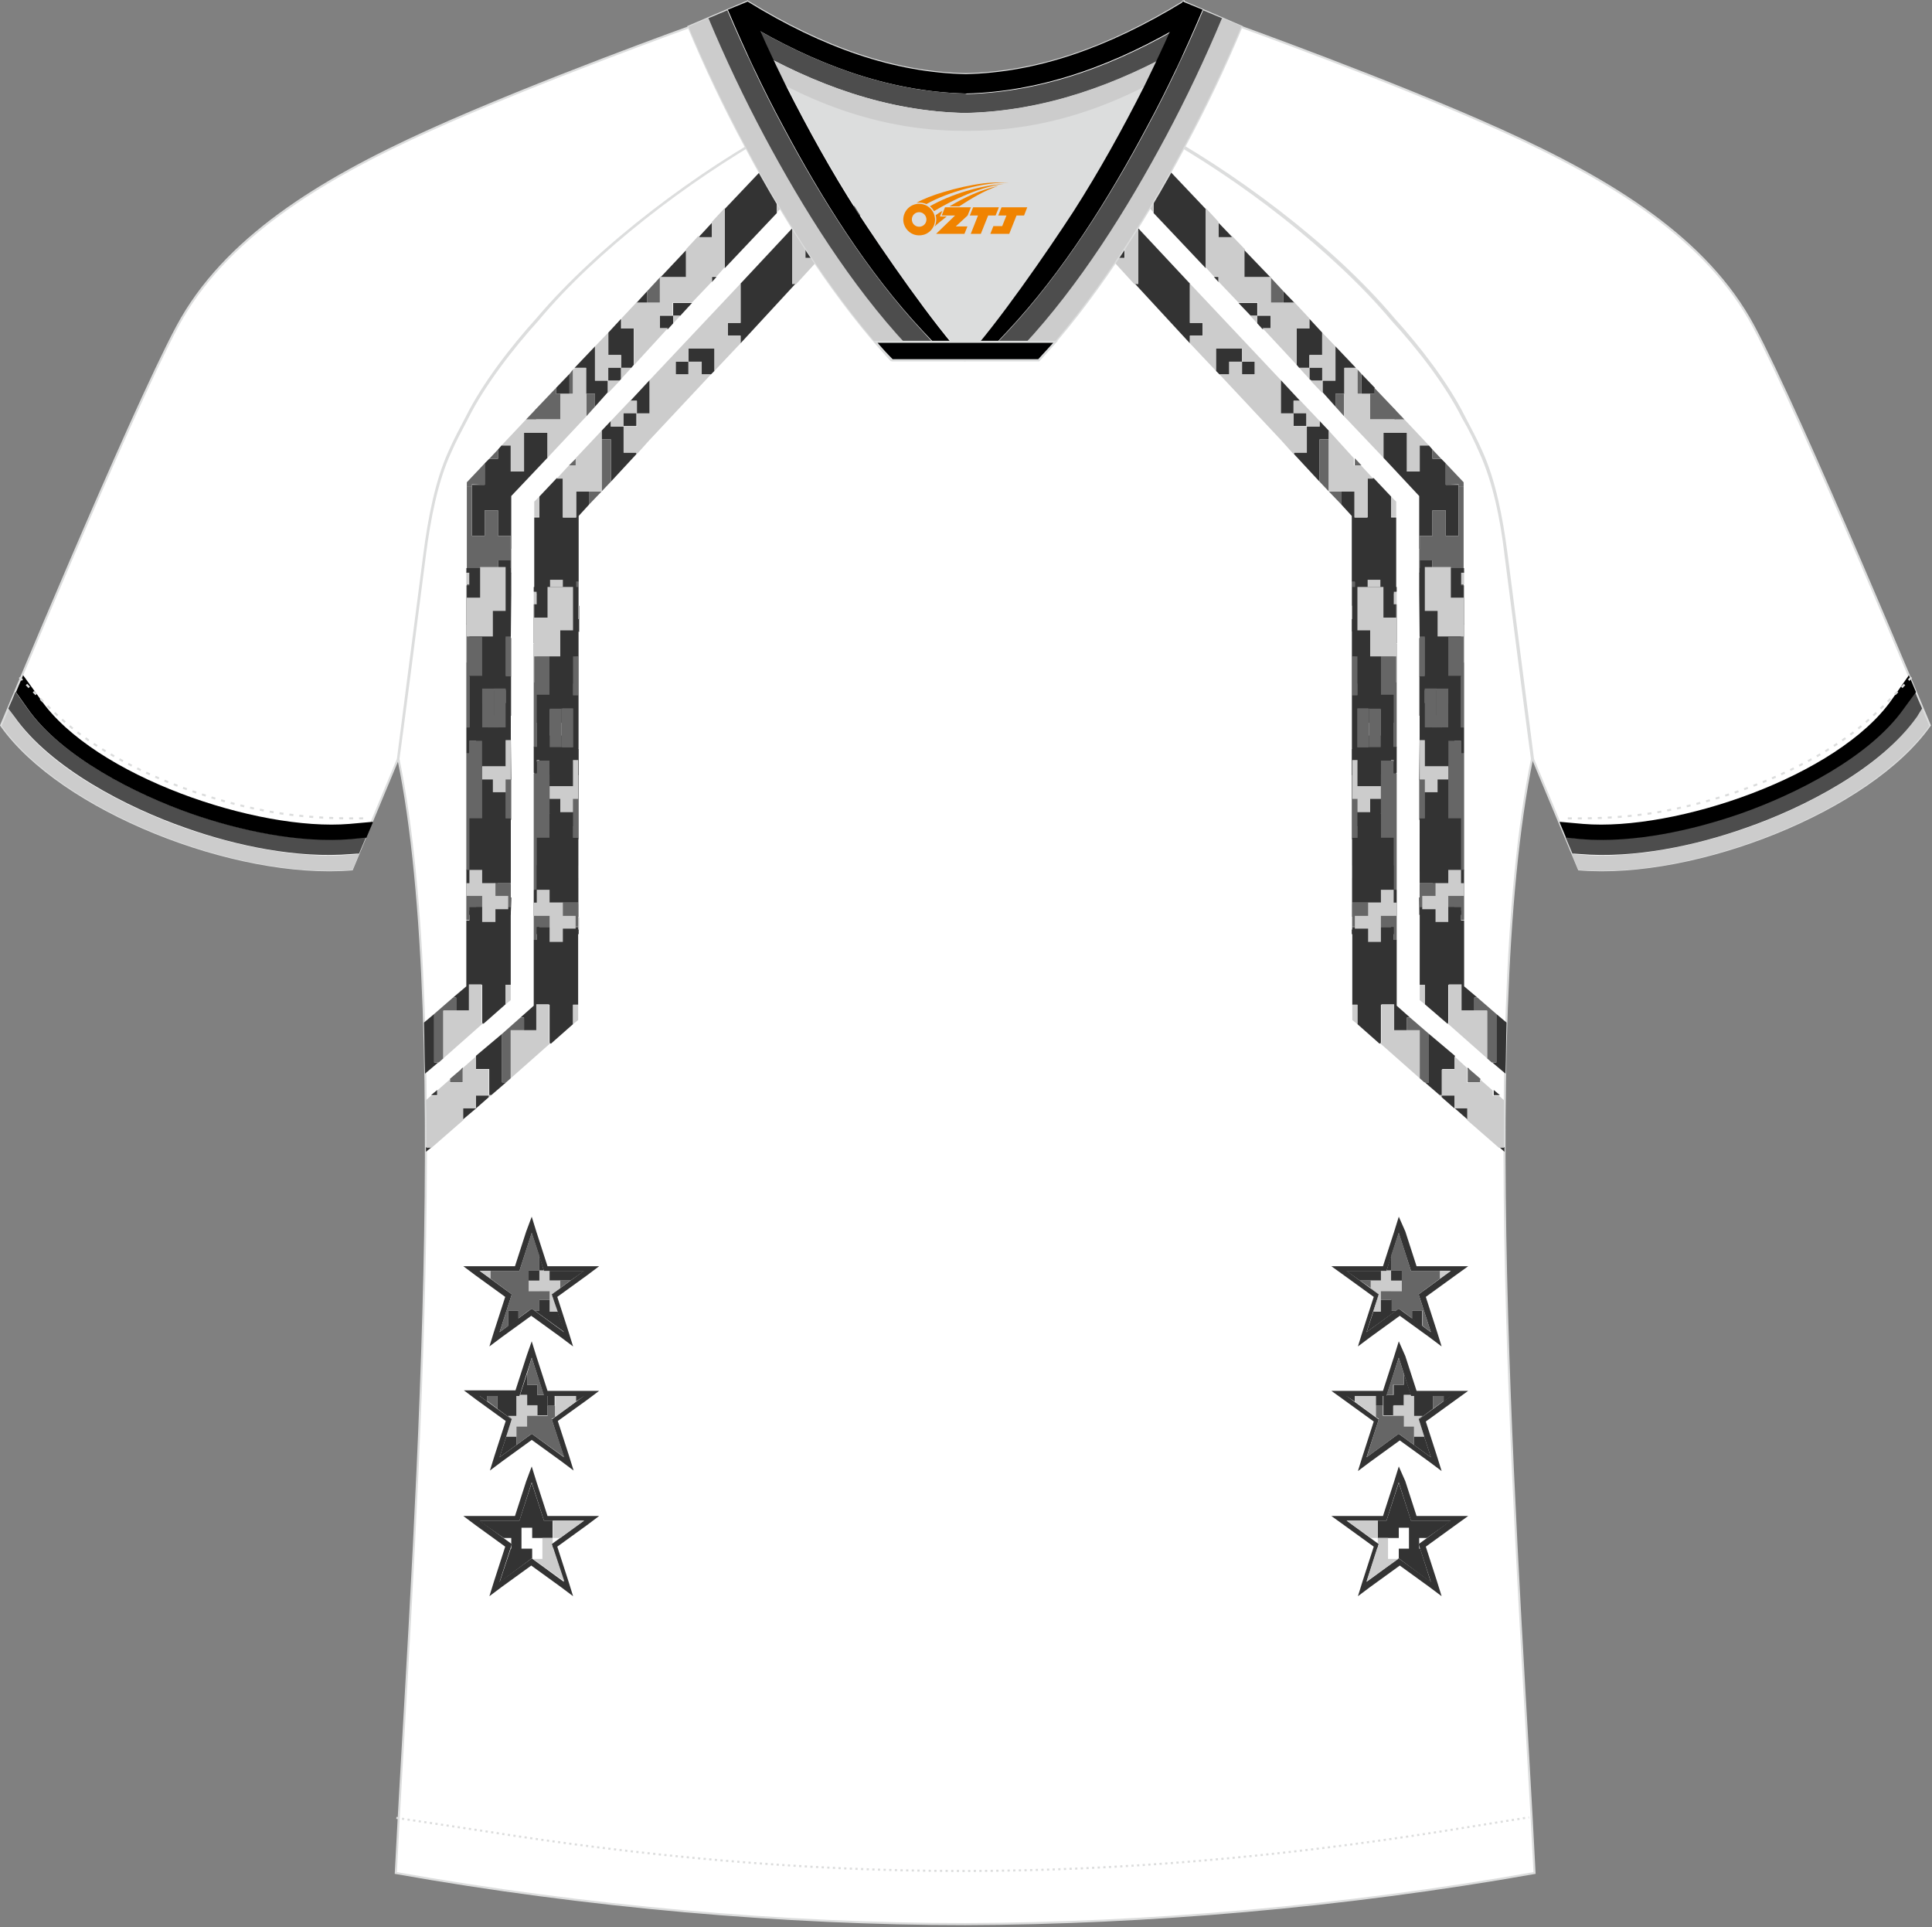 <?xml version="1.0" encoding="utf-8"?>
<!-- Generator: Adobe Illustrator 24.0.0, SVG Export Plug-In . SVG Version: 6.00 Build 0)  -->
<svg xmlns="http://www.w3.org/2000/svg" xmlns:xlink="http://www.w3.org/1999/xlink" version="1.1" id="图层_1" x="0px" y="0px" width="374px" height="373px" viewBox="0 0 374 373" enable-background="new 0 0 374 373" xml:space="preserve">
<rect x="0" y="0" width="374" height="373" fill="#808080" stroke="none"/>
<g>
	<g>
		<path fill="#FFFFFF" stroke="#DCDDDD" stroke-width="0.4" stroke-miterlimit="22.926" d="M222.04,24.33    c7.12-5.93,12.46-12.55,17-19.57c0,0,30.64,10.97,51.8,20.56s39.54,20.86,48.63,37.86s34.1,77.2,34.1,77.2    c-11.57,16.41-45.27,29.75-67.91,27.88l-8.9-21.35c0,0-3.76-29.26-5.14-39.84c-0.89-6.82-2.27-14.04-4.84-19.67    c-0.99-2.27-2.17-4.45-3.36-6.72c-3.26-6.52-8.8-13.64-13.64-18.98C257.83,47.46,238.45,33.03,222.04,24.33z"/>
		<path fill="#CCCCCC" d="M373.48,140.48c-11.57,16.41-45.27,29.75-67.91,27.88l-1.29-3.06l0,0l1.48,0.1    c10.38,0.89,22.24-1.68,32.03-5.04c11.27-3.95,26.2-11.47,33.21-21.55l1.09-1.58C372.99,139.3,373.48,140.48,373.48,140.48z"/>
		<path fill="#4D4D4D" d="M371.11,138.7c-7.02,9.98-21.85,17.6-33.21,21.55c-9.79,3.46-21.65,5.93-32.03,5.04l-1.48-0.1l0,0    l-1.29-3.06v-0.1l2.97,0.3c9.98,0.79,21.35-1.68,30.74-4.94c10.68-3.76,25.11-10.97,31.73-20.46l2.17-3.06    c0.49,1.29,0.99,2.37,1.38,3.26L371.11,138.7z"/>
		<path d="M368.64,137.02c-6.62,9.49-21.06,16.71-31.73,20.46c-9.39,3.26-20.76,5.73-30.74,4.94l-2.97-0.3v0.1l-1.29-3.06l0.1-0.1    l4.45,0.4c17.79,1.48,49.43-9.19,59.8-24.12l3.26-4.65c0.49,1.19,0.99,2.27,1.38,3.26L368.64,137.02z"/>
		<path fill="none" stroke="#DCDDDD" stroke-width="0.4" stroke-miterlimit="22.926" stroke-dasharray="0.773,1.16" d="    M370.02,131.09c-2.97,3.06-6.13,6.43-9.29,9.09c-10.28,8.7-27.38,15.22-41.62,17.3c-5.63,0.79-10.38,0.99-16.71,0.89"/>
	</g>
	<g>
		<path fill="#FFFFFF" stroke="#DCDDDD" stroke-width="0.4" stroke-miterlimit="22.926" d="M151.76,24.33    c-7.12-5.93-12.46-12.55-17-19.57c0,0-30.64,10.97-51.8,20.56S43.42,46.18,34.32,63.18s-34.1,77.2-34.1,77.2    c11.57,16.41,45.27,29.75,67.91,27.88l8.9-21.35c0,0,3.76-29.26,5.14-39.84c0.89-6.82,2.27-14.04,4.84-19.67    c0.99-2.27,2.17-4.45,3.36-6.72c3.26-6.52,8.8-13.64,13.64-18.98C116.07,47.46,135.45,33.03,151.76,24.33z"/>
		<path fill="#CCCCCC" d="M0.32,140.48c11.57,16.41,45.27,29.75,67.91,27.88l1.29-3.06l0,0l-1.48,0.1    c-10.38,0.89-22.24-1.68-32.03-5.04c-11.27-3.95-26.2-11.47-33.21-21.55l-1.09-1.58C0.81,139.3,0.32,140.48,0.32,140.48z"/>
		<path fill="#4D4D4D" d="M2.79,138.7c7.02,9.98,21.85,17.6,33.21,21.55c9.79,3.46,21.55,5.93,32.03,5.04l1.48-0.1l0,0l1.29-3.06    l-0.1-0.1l-2.97,0.3c-9.98,0.79-21.45-1.68-30.84-4.94c-10.68-3.76-25.11-10.97-31.73-20.46l-2.17-3.06    c-0.49,1.29-0.99,2.37-1.38,3.26L2.79,138.7z"/>
		<path d="M5.26,137.02c6.62,9.49,21.06,16.71,31.73,20.46c9.39,3.26,20.76,5.73,30.84,4.94l2.97-0.3l0.1,0.1l1.29-3.06l-0.1-0.1    l-4.45,0.4c-17.79,1.48-49.43-9.19-59.8-24.12l-3.36-4.65c-0.49,1.19-0.99,2.27-1.38,3.26L5.26,137.02z"/>
		<path fill="none" stroke="#DCDDDD" stroke-width="0.4" stroke-miterlimit="22.926" stroke-dasharray="0.773,1.16" d="    M3.78,131.09c2.97,3.06,6.13,6.43,9.29,9.09c10.28,8.7,27.38,15.22,41.62,17.3c5.63,0.79,10.38,0.99,16.71,0.89"/>
	</g>
	<path fill="#FFFFFF" stroke="#DCDDDD" stroke-width="0.4" stroke-miterlimit="22.926" d="M291.43,107.27   c1.29,10.18,4.84,37.66,5.14,39.64c-10.87,52.49-2.17,162.12,0.49,215.59c-36.77,6.52-75.42,9.79-110.22,9.89   c-34.8,0-73.45-3.36-110.22-9.89C79.3,309.02,88,199.4,77.13,146.91c0.3-1.98,3.86-29.46,5.14-39.64   c0.89-6.82,2.27-14.04,4.84-19.67c0.99-2.27,2.17-4.45,3.36-6.72c3.26-6.52,8.8-13.64,13.64-18.98   c11.17-13.44,29.06-26.99,44.68-35.88c0.99-0.49-0.99-15.42-0.1-15.92c3.95,3.36,25.21,3.26,30.35,6.13l-2.67,0.69   c6.13,2.87,12.95,4.25,19.67,4.25c6.72,0-2.77-1.48,3.36-4.25l5.73-2.47c5.14-2.87,16.21-2.27,20.17-5.54   c0.69,0.4-1.98,16.41-1.19,16.8c15.91,8.8,34,22.64,45.37,36.18c4.94,5.34,10.48,12.46,13.74,18.98c1.29,2.17,2.37,4.45,3.36,6.72   C289.16,93.23,290.64,100.45,291.43,107.27z"/>
	<g>
		<path fill="#333333" d="M137.82,54.58v-0.99h0.89L137.82,54.58L137.82,54.58z M140.29,51.91V40.45l9-9.49h8.6v2.17l-5.04,5.34    v-7.41h-2.47v10.18L140.29,51.91z"/>
		<path fill="#333333" d="M115.18,78.7v-2.47h-1.78v-5.04h-0.79h-1.38l3.95-4.15v6.62h2.47v2.27L115.18,78.7L115.18,78.7z     M110.24,72.37v3.86h-1.78h-0.79v-1.19L110.24,72.37L110.24,72.37z M120.23,61.7l-2.47,2.67v4.35h2.47v2.47h1.98l0.49-0.59v-7.02    h-2.47V61.7L120.23,61.7z"/>
		<path fill="#333333" d="M98.97,173.7L98.97,173.7l-0.1,3.36H96.4v-0.89h-1.78h-0.79v-2.47v-2.47h2.47h2.47v-2.47H96.3v-7.51h2.47    v-2.47h0.1v14.93H98.97z M98.97,151.06L98.97,151.06l-0.1-10.08H96.4v-2.47h-1.78h-0.79v-2.47v-2.47h2.47v2.47h2.47v2.47h0.1    v12.55H98.97z M98.97,123.48L98.97,123.48l-0.1-10.08H96.4v-5.04h2.47v2.47h0.1V123.48z"/>
		<polygon fill="#333333" points="98.97,106.28 98.87,106.28 98.87,103.71 96.4,103.71 96.4,98.77 93.83,98.77 93.83,103.71     91.36,103.71 91.36,94.22 91.36,94.22 91.36,93.83 93.83,93.83 93.83,89.67 94.72,88.78 96.4,88.78 96.4,87 97.09,86.21     98.87,86.21 98.87,91.26 101.44,91.26 101.44,83.74 103.62,83.74 103.72,83.74 105.99,83.74 105.99,88.59 98.97,96   "/>
		<polygon fill="#666666" points="110.24,76.23 110.24,72.37 110.93,71.49 110.93,76.23   "/>
		<polygon fill="#666666" points="125.27,58.63 125.27,56.36 127.74,53.69 127.74,58.63   "/>
		<polygon fill="#666666" points="107.67,75.04 107.67,76.23 108.46,76.23 108.46,81.17 103.62,81.17 103.62,79.29   "/>
		<polygon fill="#666666" points="113.5,80.58 113.5,76.23 115.18,76.23 115.18,78.7   "/>
		<polygon fill="#333333" points="137.82,43.11 137.82,46.08 137.62,46.08 135.35,46.08 135.35,45.78   "/>
		<polygon fill="#333333" points="125.27,56.36 125.27,58.63 123.19,58.63   "/>
		<polygon fill="#CCCCCC" points="117.75,73.66 115.18,73.66 115.18,67.04 117.75,64.37 117.75,68.72 120.23,68.72 120.23,71.19     117.75,71.19   "/>
		<polygon fill="#333333" points="117.75,73.66 117.75,71.19 120.23,71.19 120.23,73.36 119.93,73.66   "/>
		<polygon fill="#CCCCCC" points="157.89,33.13 157.89,30.96 159.96,30.96   "/>
		<polygon fill="#CCCCCC" points="150.37,41.14 150.37,31.06 152.85,31.06 152.85,38.47   "/>
		<polygon fill="#333333" points="127.74,61.11 130.31,61.11 130.31,62.59 129.32,63.68 127.74,63.68 127.74,62.98   "/>
		<polygon fill="#333333" points="131.69,61.11 130.31,61.11 130.31,58.63 133.97,58.63   "/>
		<path fill="#CCCCCC" d="M117.75,76.03v-2.27h2.17L117.75,76.03L117.75,76.03z M120.23,73.36v-2.17h1.98L120.23,73.36L120.23,73.36    z M122.8,70.6v-7.02h-2.47V61.6l2.87-3.06h2.08h2.47v-4.94l0.1-0.1h4.94v-5.24l2.47-2.67v0.3h2.37l0,0l0,0h0.2v-2.97l2.47-2.67    v11.47l-1.58,1.78h-0.89v0.99l-3.86,4.05h-3.76v2.47h-2.47v1.88v0.59h1.58L122.8,70.6L122.8,70.6z M130.31,62.59l1.38-1.48h-1.38    V62.59z"/>
		<polygon fill="#333333" points="132.78,48.45 132.78,53.59 127.94,53.59   "/>
		<polygon fill="#CCCCCC" points="108.46,76.23 110.24,76.23 110.93,76.23 110.93,71.49 111.33,71.19 112.71,71.19 113.5,71.19     113.5,76.23 113.5,80.58 105.99,88.59 105.99,83.74 103.72,83.74 103.62,83.74 101.44,83.74 101.44,91.26 98.87,91.26     98.87,86.21 97.09,86.21 101.84,81.17 103.62,81.17 103.72,81.17 108.46,81.17   "/>
		<polygon fill="#666666" points="92.15,148.59 92.15,151.06 92.15,156.1 90.37,156.1 90.37,176.17 92.15,176.17 92.15,173.7     93.83,173.7 93.83,171.23 96.4,171.23 96.4,168.66 96.4,161.14 98.87,161.14 98.87,158.67 98.97,158.67 98.97,151.06     98.87,151.06 98.87,141.08 96.4,141.08 96.4,138.51 94.62,138.51 94.62,148.59   "/>
		<path fill="#666666" d="M94.62,177.06h1.78v-0.89h-1.78V177.06L94.62,177.06z M98.87,177.06L98.87,177.06l0.1-3.36h-0.1V177.06z"/>
		<polygon fill="#666666" points="90.37,130.99 92.15,130.99 92.15,136.03 93.83,136.03 93.83,133.56 96.4,133.56 96.4,136.03     98.87,136.03 98.87,138.51 98.97,138.51 98.97,123.48 98.87,123.48 98.87,113.5 96.4,113.5 96.4,108.46 98.87,108.46     98.87,110.93 98.97,110.93 98.97,106.28 98.87,106.28 98.87,103.71 96.4,103.71 96.4,98.77 93.83,98.77 93.83,103.71     91.36,103.71 91.36,94.22 90.37,94.22 90.37,96.49 90.37,96.49   "/>
		<rect x="90.37" y="151.06" fill="#333333" width="1.78" height="5.04"/>
		<polygon fill="#333333" points="92.15,176.17 90.37,176.17 90.37,177.06 94.62,177.06 94.62,176.17 93.83,176.17 93.83,173.7     92.15,173.7   "/>
		<polygon fill="#333333" points="94.62,148.59 94.62,138.51 93.83,138.51 93.83,136.03 92.15,136.03 92.15,148.59   "/>
		<polygon fill="#CCCCCC" points="90.37,151.06 92.15,151.06 92.15,148.59 92.15,136.03 92.15,130.99 90.37,130.99   "/>
		<rect x="96.4" y="168.66" fill="#CCCCCC" width="2.47" height="2.47"/>
		<polygon fill="#666666" points="101.84,81.17 103.72,81.17 103.72,79.2   "/>
		<path fill="#666666" d="M93.83,93.83v-4.15l-3.46,3.66v0.89h0.99v-0.49L93.83,93.83L93.83,93.83z M94.72,88.78h1.68V87    L94.72,88.78z"/>
		<polygon fill="#CCCCCC" points="98.87,130.99 98.97,130.99 98.97,138.51 98.87,138.51 98.87,136.03 96.4,136.03 96.4,133.56     98.87,133.56   "/>
	</g>
	<g>
		<polygon fill="#666666" points="112.02,169.94 111.53,169.94 111.53,167.47 108.96,167.47 108.96,159.96 111.53,159.96     111.53,149.87 112.02,149.87   "/>
		<path fill="#666666" d="M112.02,144.93h-0.59v2.47h-2.47v-15.03h2.47v-10.08h0.59V144.93L112.02,144.93z M112.02,117.25h-0.59    v2.47h-4.84v-4.65h4.84v-2.47h0.59V117.25z"/>
		<rect x="106.68" y="149.87" fill="#666666" width="2.27" height="7.51"/>
		<path fill="#333333" d="M143.36,66.44v-1.48h-2.47v-2.47h2.47v-7.61l9.98-10.68v10.68h0.69L143.36,66.44L143.36,66.44z     M157.59,39.85h3.36v5.04h-2.57v5.04h-2.47v-8.3L157.59,39.85L157.59,39.85z M158.38,50.33v-0.4h0.4L158.38,50.33L158.38,50.33z     M160.95,47.66l0.3-0.3h-0.3V47.66L160.95,47.66z M163.42,44.99v-5.14h4.84L163.42,44.99z"/>
		<path fill="#333333" d="M118.25,93.23v-8.2h-1.78v-1.68l1.78-1.88v1.09h2.47v5.04h2.47v0.3L118.25,93.23L118.25,93.23z     M125.76,73.56v6.52h-2.47v-2.47H122L125.76,73.56z"/>
		<rect x="111.53" y="177.55" fill="#CCCCCC" width="0.59" height="2.47"/>
		<path fill="#333333" d="M111.53,117.25h0.59v5.04h-0.59v10.08h-2.57v15.03h2.47v-2.47h0.59v5.04h-0.59v9.98h-2.47v7.51h2.47v2.47    h0.59v7.51h-0.59v2.47h0.59v0.89h-8.6v-13.44h0.99v-7.51h-0.99V147.3h0.99v-15.03h-0.99v-12.46h3.26h0.1h4.74L111.53,117.25    L111.53,117.25L111.53,117.25L111.53,117.25z M106.68,157.49h2.27v-7.51h-2.27l0,0h-2.27v7.51H106.68L106.68,157.49z"/>
		<polygon fill="#333333" points="112.02,112.61 111.53,112.61 111.53,115.08 106.68,115.08 106.68,115.08 103.42,115.08     103.42,100.35 103.42,100.35 103.42,100.15 104.41,100.15 104.41,96.1 107.77,92.54 108.96,92.54 108.96,100.15 111.53,100.15     111.53,95.11 114,95.11 114,97.58 114.1,97.58 112.02,99.86   "/>
		<polygon fill="#666666" points="125.76,85.13 125.76,85.03 125.86,85.03   "/>
		<polygon fill="#666666" points="111.53,88.69 111.53,90.07 110.14,90.07   "/>
		<path fill="#666666" d="M114.1,97.58H114v-2.47h2.47L114.1,97.58L114.1,97.58z M116.47,95.11V85.03h1.78v8.2L116.47,95.11z"/>
		<polygon fill="#CCCCCC" points="120.72,82.56 118.25,82.56 118.25,81.47 122,77.52 123.29,77.52 123.29,79.99 120.72,79.99   "/>
		<rect x="120.72" y="79.99" fill="#333333" width="2.47" height="2.47"/>
		<polygon fill="#CCCCCC" points="168.27,39.85 163.42,39.85 163.42,44.99 161.15,47.37 160.95,47.37 160.95,47.66 158.78,49.94     158.38,49.94 158.38,44.89 160.95,44.89 160.95,39.85   "/>
		<polygon fill="#CCCCCC" points="154.13,54.98 153.34,54.98 153.34,44.3 155.91,41.63 155.91,49.94 158.38,49.94 158.38,50.33       "/>
		<polygon fill="#333333" points="130.8,70 133.27,70 133.27,72.47 130.8,72.47 130.8,71.88   "/>
		<polygon fill="#333333" points="138.31,67.43 138.31,71.78 137.62,72.47 135.84,72.47 135.84,70 133.27,70 133.27,67.43   "/>
		<polygon fill="#CCCCCC" points="123.29,87.89 123.29,87.6 120.72,87.6 120.72,82.56 123.29,82.56 123.29,79.99 125.76,79.99     125.76,73.56 143.36,54.88 143.36,62.49 140.79,62.49 140.79,64.96 143.36,64.96 143.36,66.44 138.31,71.78 138.31,67.43     133.27,67.43 133.27,70 130.8,70 130.8,71.88 130.8,72.47 133.27,72.47 133.27,72.47 133.27,72.47 133.27,70 135.84,70     135.84,72.47 137.62,72.47 125.86,85.03 125.76,85.03 125.76,85.13   "/>
		<path fill="#CCCCCC" d="M116.47,83.35v1.68v10.08l0,0H114h-2.47v5.04h-2.57v-7.51h-1.19l2.37-2.57h1.29v-1.38L116.47,83.35    L116.47,83.35z M104.41,96.1v3.95h-0.99v-2.97L104.41,96.1z"/>
		<rect x="103.42" y="159.96" fill="#666666" width="0.99" height="7.51"/>
		<path fill="#666666" d="M103.42,147.4h0.99v-15.03h-0.99V147.4L103.42,147.4z M103.42,119.82h3.26v-4.65h-3.26V119.82z"/>
		<rect x="104.41" y="149.87" fill="#666666" width="2.27" height="7.51"/>
		<polygon fill="#CCCCCC" points="104.41,172.51 104.41,180.91 109.45,180.91 109.45,174.98 111.92,174.98 111.92,177.55     112.02,177.55 112.02,162.43 111.92,162.43 111.92,165 111.92,167.47 106.98,167.47 106.98,172.51   "/>
		<polygon fill="#CCCCCC" points="106.48,119.82 108.96,119.82 108.96,122.29 111.53,122.29 111.53,119.82 112.02,119.82     112.02,117.25 108.96,117.25 108.96,114.78 108.96,112.21 106.48,112.21 106.48,114.78 103.91,114.78 103.91,117.25     106.48,117.25   "/>
		<polygon fill="#CCCCCC" points="103.42,139.89 104.41,139.89 104.41,137.32 106.98,137.32 106.98,139.89 108.96,139.89     108.96,142.36 104.41,142.36 104.41,144.93 104.41,147.4 103.42,147.4   "/>
	</g>
	<path fill="none" stroke="#DCDDDD" stroke-width="0.4" stroke-miterlimit="22.926" stroke-dasharray="0.436,0.655" d="   M76.73,351.83c1.29,0.2,15.12,2.27,16.41,2.47c30.84,4.94,61.88,7.81,93.22,7.81c30.84,0,61.39-2.77,91.73-7.51   c1.78-0.3,16.11-2.57,17.89-2.87"/>
	<path fill="#DCDDDD" d="M218.09,18.4c-10.28,4.74-20.66,7.02-31.14,6.92c-10.48,0.1-20.86-2.17-31.14-6.92   c-1.19-0.49-2.37-1.09-3.46-1.68c4.05,8.2,8.7,16.41,13.64,24.12c4.84,7.71,14.83,21.94,21.06,28.67v0.1   c6.23-6.72,16.11-21.06,21.06-28.67c4.94-7.71,9.49-15.92,13.64-24.12v-0.1C220.36,17.41,219.17,17.91,218.09,18.4z"/>
	<path fill="#FFFFFF" stroke="#DCDDDD" stroke-width="0.4" stroke-miterlimit="22.926" d="M152.06,16.43   c-2.67-5.44-5.14-10.77-7.41-16.11l-11.37,4.84c3.16,7.61,6.92,15.52,11.07,23.23c8.2,15.42,17.99,30.35,28.17,41.32h14.23v-0.1   c-6.23-6.72-16.11-21.06-21.06-28.67c-4.94-7.71-9.49-15.92-13.64-24.12C152.25,16.62,152.15,16.52,152.06,16.43z"/>
	
	<path fill="#333333" d="M105.3,245.96l-2.37-7.31l-2.37,7.31h-7.71l6.23,4.55l-2.37,7.31l6.23-4.55l6.23,4.55l-2.37-7.31l6.23-4.55   H105.3L105.3,245.96z M102.93,235.48l0.89,2.87l2.17,6.72h7.02h2.97l-2.37,1.78l-5.73,4.15l2.17,6.72l0.89,2.87l-2.37-1.78   l-5.73-4.15l-5.73,4.15l-2.37,1.78l0.89-2.87l2.17-6.72l-5.73-4.15l-2.37-1.78h2.97h7.02l2.17-6.72L102.93,235.48z"/>
	<path fill="#333333" d="M105.3,270.18l-2.37-7.41l-2.37,7.41h-7.71l6.23,4.55l-2.37,7.31l6.23-4.55l6.23,4.55l-2.37-7.31l6.23-4.55   H105.3L105.3,270.18z M102.93,259.6l0.89,2.87l2.17,6.72h7.02h2.97l-2.37,1.78l-5.63,4.05l2.17,6.72l0.89,2.87l-2.37-1.78   l-5.73-4.15l-5.73,4.15l-2.37,1.78l0.89-2.87l2.17-6.72l-5.73-4.15l-2.37-1.78h2.97h7.02l2.17-6.72L102.93,259.6z"/>
	<path fill="#333333" d="M105.3,294.3l-2.37-7.41l-2.37,7.41h-7.71l6.23,4.55l-2.37,7.31l6.23-4.55l6.23,4.55l-2.37-7.31l6.23-4.55   H105.3L105.3,294.3z M102.93,283.82l0.89,2.87l2.17,6.72h7.02h2.97l-2.37,1.78l-5.73,4.15l2.17,6.72l0.89,2.87l-2.37-1.78   l-5.73-4.15l-5.73,4.15l-2.37,1.78l0.89-2.87l2.17-6.72l-5.73-4.15l-2.37-1.78h2.97h7.02l2.17-6.72L102.93,283.82z"/>
	<g>
		<polygon fill="#666666" points="90.27,120.71 90.87,120.71 90.87,123.18 93.34,123.18 93.34,130.7 90.87,130.7 90.87,140.78     90.27,140.78   "/>
		<path fill="#666666" d="M90.27,145.82h0.59v-2.47h2.47v15.03h-2.47v10.08h-0.59V145.82L90.27,145.82z M90.27,173.4h0.59v-2.47    h4.84v4.65h-4.84v2.47h-0.59V173.4z"/>
		<rect x="93.34" y="133.27" fill="#666666" width="2.27" height="7.51"/>
		<path fill="#333333" d="M84.05,196.24v9.39h0.79l-2.57,2.17c-0.1-3.36-0.1-6.62-0.2-9.89L84.05,196.24z"/>
		<rect x="90.27" y="110.63" fill="#CCCCCC" width="0.59" height="2.47"/>
		<path fill="#333333" d="M90.87,173.4h-0.59v-5.04h0.59v-9.98h2.47v-15.03h-2.47v2.47h-0.59v-5.04h0.59v-9.98h2.47v-7.51h-2.47    v-2.47h-0.59v-7.51h0.59v-2.47h-0.59v-0.89h8.6v13.44h-0.99v7.51h0.99v12.55h-0.99v14.93h0.99v12.55h-3.26l0,0h-4.74L90.87,173.4    L90.87,173.4L90.87,173.4L90.87,173.4z M95.61,133.27h-2.27v7.51h2.27l0,0h2.27v-7.51H95.61L95.61,133.27z"/>
		<polygon fill="#333333" points="90.27,178.15 90.87,178.15 90.87,175.58 95.61,175.58 95.61,175.58 98.87,175.58 98.87,190.3     98.87,190.3 98.87,190.6 97.88,190.6 97.88,194.36 93.63,198.11 93.34,198.11 93.34,190.6 90.87,190.6 90.87,195.64 88.3,195.64     88.3,193.07 87.7,193.07 90.27,190.9   "/>
		<polygon fill="#666666" points="87.7,193.07 88.3,193.07 88.3,195.64 85.82,195.64 85.82,204.84 84.94,205.63 84.05,205.63     84.05,196.24   "/>
		<path fill="#CCCCCC" d="M85.82,204.84v-9.29h2.47h2.47v-5.04h2.47v7.51h0.3L85.82,204.84L85.82,204.84z M97.88,194.36v-3.76h0.99    v2.97L97.88,194.36z"/>
		<rect x="97.88" y="123.18" fill="#666666" width="0.99" height="7.51"/>
		<path fill="#666666" d="M98.87,143.25h-0.99v15.12h0.99V143.25L98.87,143.25z M98.87,170.93h-3.26v4.65h3.26V170.93z"/>
		<rect x="95.61" y="133.27" fill="#666666" width="2.27" height="7.51"/>
		<polygon fill="#CCCCCC" points="97.88,118.24 97.88,109.74 92.94,109.74 92.94,115.67 90.37,115.67 90.37,113.2 90.27,113.2     90.27,128.23 90.37,128.23 90.37,125.75 90.37,123.18 95.41,123.18 95.41,118.24   "/>
		<polygon fill="#CCCCCC" points="95.91,170.93 93.34,170.93 93.34,168.36 90.87,168.36 90.87,170.93 90.27,170.93 90.27,173.4     93.34,173.4 93.34,175.97 93.34,178.44 95.91,178.44 95.91,175.97 98.38,175.97 98.38,173.4 95.91,173.4   "/>
		<polygon fill="#CCCCCC" points="98.87,150.86 97.88,150.86 97.88,153.33 95.41,153.33 95.41,150.86 93.34,150.86 93.34,148.29     97.88,148.29 97.88,145.82 97.88,143.25 98.87,143.25   "/>
	</g>
	<g>
		<polygon fill="#666666" points="103.32,124.57 103.91,124.57 103.91,127.04 106.39,127.04 106.39,134.55 103.91,134.55     103.91,144.63 103.32,144.63   "/>
		<path fill="#666666" d="M103.32,149.68h0.59v-2.47h2.47v15.03h-2.47v9.98h-0.59V149.68L103.32,149.68z M103.32,177.26h0.59v-2.47    h4.84v4.65h-4.84v2.47h-0.59V177.26z"/>
		<rect x="106.39" y="137.12" fill="#666666" width="2.27" height="7.51"/>
		<path fill="#333333" d="M97.19,200.09v9.39h0.79l-2.87,2.47h-0.4v-5.04h-2.57v-2.57L97.19,200.09L97.19,200.09z M89.58,216.7    v-2.27h2.57v0.1L89.58,216.7z"/>
		<rect x="103.32" y="114.49" fill="#CCCCCC" width="0.59" height="2.47"/>
		<path fill="#333333" d="M103.91,177.26h-0.59v-5.04h0.59v-10.08h2.47v-15.03h-2.47v2.47h-0.59v-5.04h0.59v-10.08h2.47v-7.51h-2.47    v-2.47h-0.59v-7.51h0.59v-2.47h-0.59v-0.89h8.6v13.44h-0.99v7.51h0.99v12.55h-0.99v15.03h0.99v12.55h-3.26h-0.1h-4.74    L103.91,177.26L103.91,177.26L103.91,177.26L103.91,177.26z M108.66,137.12h-2.27v7.51h2.27l0,0h2.27v-7.51H108.66L108.66,137.12z    "/>
		<polygon fill="#333333" points="103.32,181.9 103.91,181.9 103.91,179.43 108.66,179.43 108.76,179.43 111.92,179.43     111.92,194.16 111.92,194.16 111.92,194.46 110.93,194.46 110.93,198.21 106.68,201.97 106.39,201.97 106.39,194.46     103.91,194.46 103.91,199.4 101.44,199.4 101.44,196.93 100.75,196.93 103.32,194.65   "/>
		<polygon fill="#666666" points="89.58,207.01 89.58,209.48 87.11,209.48 87.11,208.79 89.19,207.01   "/>
		<polygon fill="#666666" points="100.75,196.93 101.44,196.93 101.44,199.4 98.87,199.4 98.87,208.69 97.98,209.48 97.19,209.48     97.19,200.09   "/>
		<polygon fill="#333333" points="84.64,210.96 84.64,211.95 83.45,211.95   "/>
		<polygon fill="#333333" points="89.58,206.61 89.58,207.01 89.19,207.01   "/>
		<path fill="#CCCCCC" d="M94.62,211.95h0.49l-0.4,0.4v-0.4H94.62z M92.15,214.52L92.15,214.52L92.15,214.52L92.15,214.52z"/>
		<polygon fill="#333333" points="94.62,211.95 94.62,212.35 92.15,214.52 92.15,214.52 92.15,211.95   "/>
		<polygon fill="#333333" points="82.46,222.04 83.55,222.04 82.46,222.92   "/>
		<path fill="#CCCCCC" d="M92.15,204.44v2.57h2.47v5.04h-2.47v2.47h-2.47v2.27l-6.13,5.34h-0.99c0-3.06,0-6.13-0.1-9.19l0.99-0.89    h1.19v-0.99l2.47-2.17v0.69h2.47v-2.47v-0.4L92.15,204.44z"/>
		<path fill="#CCCCCC" d="M98.87,208.69v-9.29h2.47h2.47v-5.04h2.47v7.51h0.3L98.87,208.69L98.87,208.69z M110.93,198.21v-3.76h0.99    v2.97L110.93,198.21z"/>
		<rect x="110.93" y="127.04" fill="#666666" width="0.99" height="7.51"/>
		<path fill="#666666" d="M111.92,147.11h-0.99v15.03h0.99V147.11L111.92,147.11z M111.92,174.69h-3.26v4.65h3.26V174.69z"/>
		<rect x="108.66" y="137.12" fill="#666666" width="2.27" height="7.51"/>
		<polygon fill="#CCCCCC" points="110.93,122 110.93,113.6 105.99,113.6 105.99,119.53 103.42,119.53 103.42,116.96 103.32,116.96     103.32,132.08 103.42,132.08 103.42,129.51 103.42,127.04 108.46,127.04 108.46,122   "/>
		<polygon fill="#CCCCCC" points="108.96,174.69 106.39,174.69 106.39,172.21 103.91,172.21 103.91,174.69 103.32,174.69     103.32,177.26 106.39,177.26 106.39,179.73 106.39,182.3 108.96,182.3 108.96,179.73 111.43,179.73 111.43,177.26 108.96,177.26       "/>
		<polygon fill="#CCCCCC" points="111.92,154.62 110.93,154.62 110.93,157.19 108.46,157.19 108.46,154.62 106.39,154.62     106.39,152.15 110.93,152.15 110.93,149.68 110.93,147.11 111.92,147.11   "/>
	</g>
	<g>
		<polygon fill="#666666" points="94.92,247.44 94.92,245.96 100.55,245.96 102.93,238.54 104.41,242.99 104.41,245.86     102.33,245.86 102.33,249.91 104.41,249.91 104.41,247.84 108.26,247.84 108.26,249.42 106.78,250.5 107.18,251.59 104.41,251.59     104.41,253.67 103.42,253.67 102.93,253.27 102.43,253.67 102.33,253.67 102.33,253.67 100.36,255.15 100.36,253.67 98.38,253.67     98.38,256.63 96.7,257.82 99.07,250.5   "/>
		<polygon fill="#CCCCCC" points="94.92,245.96 94.92,247.44 92.84,245.96   "/>
		<polygon fill="#333333" points="104.41,249.91 102.33,249.91 102.33,245.86 104.41,245.86 104.41,242.99 105.3,245.96     113.11,245.96 110.44,247.84 108.26,247.84 108.26,247.84 104.41,247.84   "/>
		<path fill="#333333" d="M100.36,253.67v1.58l-1.98,1.48v-3.06H100.36L100.36,253.67z M102.33,253.67L102.33,253.67L102.33,253.67    L102.33,253.67L102.33,253.67z M103.52,253.67h0.89v-2.08h2.77l2.08,6.23L103.52,253.67z"/>
		<polygon fill="#666666" points="110.44,247.84 108.26,247.84 108.26,249.42   "/>
		<polygon fill="#CCCCCC" points="108.46,247.84 106.39,247.84 106.39,245.96 105.3,245.96 105.3,245.86 104.41,245.86     104.41,247.84 102.33,247.84 102.33,249.91 106.39,249.91 106.39,251.89 106.39,253.87 107.97,253.87 106.78,250.5 108.46,249.32       "/>
	</g>
	<g>
		<polygon fill="#666666" points="94.33,271.16 94.33,270.18 96.3,270.18 96.3,272.65   "/>
		<path fill="#333333" d="M96.3,272.65v-2.47h3.66v9.49l-3.26,2.37l2.37-7.31L96.3,272.65L96.3,272.65z M94.33,270.18v1.09    l-1.48-1.09H94.33L94.33,270.18z M102.04,265.83V268h1.98v1.98h1.29v0.1h0.69v1.88v1.98h-1.98v-1.98h-1.98v-1.98h-1.38    L102.04,265.83z"/>
		<polygon fill="#666666" points="102.04,265.83 102.04,268 104.01,268 104.01,269.98 105.3,269.98 102.93,262.76   "/>
		<polygon fill="#666666" points="107.47,274.23 107.47,272.05 105.99,272.05 105.99,274.03 104.01,274.03 104.01,272.05     102.04,272.05 102.04,269.98 100.65,269.98 100.55,270.18 99.96,270.18 99.96,279.67 102.93,277.49 109.25,282.04 106.78,274.62       "/>
		<polygon fill="#333333" points="111.43,271.26 111.43,270.18 113.11,270.18   "/>
		<rect x="105.99" y="270.18" fill="#333333" width="1.38" height="1.88"/>
		<polygon fill="#CCCCCC" points="111.53,271.26 111.53,270.18 107.47,270.18 107.47,272.05 107.47,274.23   "/>
		<polygon fill="#CCCCCC" points="102.04,276.11 99.96,276.11 99.96,278.08 97.98,278.08 99.07,274.62 98.28,274.03 99.96,274.03     99.96,272.05 99.96,270.18 100.55,270.18 100.65,269.98 102.04,269.98 102.04,272.05 104.01,272.05 104.01,274.03 102.04,274.03       "/>
	</g>
	<g>
		<polygon fill="#333333" points="102.93,286.98 105.3,294.3 106.98,294.3 106.98,297.66 105,297.66 103.02,297.66 103.02,295.68     100.95,295.68 100.95,299.73 103.02,299.73 103.02,301.71 102.93,301.61 96.7,306.26 98.87,299.73 98.97,299.73 98.97,299.44     99.07,298.84 98.97,298.74 98.97,297.66 97.49,297.66 92.84,294.39 92.84,294.3 100.55,294.3   "/>
		<path fill="#CCCCCC" d="M103.12,301.71H105v-4.05h1.98v0.99l-0.2,0.1l0.2,0.59v0.2h0.1l2.17,6.52L103.12,301.71L103.12,301.71z     M108.46,297.66l4.65-3.36h-6.03v3.36H108.46L108.46,297.66z"/>
	</g>
	<g>
		<path fill="#333333" d="M235.88,54.58v-0.99h-0.89L235.88,54.58L235.88,54.58z M233.41,51.91V40.45l-9-9.49h-8.6v2.17l5.04,5.34    v-7.41h2.47v10.18L233.41,51.91z"/>
		<path fill="#333333" d="M258.52,78.7v-2.47h1.78v-5.04h0.79h1.38l-3.95-4.15v6.62h-2.47v2.27L258.52,78.7L258.52,78.7z     M263.56,72.37v3.86h1.78h0.79v-1.19L263.56,72.37L263.56,72.37z M253.48,61.7l2.47,2.67v4.35h-2.47v2.47h-1.98L251,70.6v-7.02    h2.47V61.7L253.48,61.7z"/>
		<path fill="#333333" d="M274.73,173.7L274.73,173.7l0.1,3.36h2.47v-0.89h1.78h0.79v-2.47v-2.47h-2.47h-2.47v-2.47h2.47v-7.51    h-2.47v-2.47h-0.1v14.93H274.73z M274.73,151.06L274.73,151.06l0.1-10.08h2.47v-2.47h1.78h0.79v-2.47v-2.47h-2.47v2.47h-2.47v2.47    h-0.1v12.55H274.73z M274.73,123.48L274.73,123.48l0.1-10.08h2.47v-5.04h-2.47v2.47h-0.1V123.48z"/>
		<polygon fill="#333333" points="274.73,106.28 274.83,106.28 274.83,103.71 277.3,103.71 277.3,98.77 279.87,98.77 279.87,103.71     282.34,103.71 282.34,94.22 282.34,94.22 282.34,93.83 279.87,93.83 279.87,89.67 278.98,88.78 277.3,88.78 277.3,87     276.61,86.21 274.83,86.21 274.83,91.26 272.36,91.26 272.36,83.74 270.08,83.74 269.98,83.74 267.81,83.74 267.81,88.59     274.73,96   "/>
		<polygon fill="#666666" points="263.56,76.23 263.56,72.37 262.77,71.49 262.77,76.23   "/>
		<polygon fill="#666666" points="248.43,58.63 248.43,56.36 245.96,53.69 245.96,58.63   "/>
		<polygon fill="#666666" points="266.03,75.04 266.03,76.23 265.24,76.23 265.24,81.17 270.08,81.17 270.08,79.29   "/>
		<polygon fill="#666666" points="260.2,80.58 260.2,76.23 258.52,76.23 258.52,78.7   "/>
		<polygon fill="#333333" points="235.88,43.11 235.88,46.08 236.08,46.08 238.45,46.08 238.45,45.78   "/>
		<polygon fill="#333333" points="248.43,56.36 248.43,58.63 250.61,58.63   "/>
		<polygon fill="#CCCCCC" points="255.95,73.66 258.52,73.66 258.52,67.04 255.95,64.37 255.95,68.72 253.48,68.72 253.48,71.19     255.95,71.19   "/>
		<polygon fill="#333333" points="255.95,73.66 255.95,71.19 253.48,71.19 253.48,73.36 253.87,73.66   "/>
		<polygon fill="#CCCCCC" points="215.81,33.13 215.81,30.96 213.84,30.96   "/>
		<polygon fill="#CCCCCC" points="223.33,41.14 223.33,31.06 220.86,31.06 220.86,38.47   "/>
		<polygon fill="#333333" points="245.96,61.11 243.39,61.11 243.39,62.59 244.38,63.68 245.96,63.68 245.96,62.98   "/>
		<polygon fill="#333333" points="242.11,61.11 243.39,61.11 243.39,58.63 239.74,58.63   "/>
		<path fill="#CCCCCC" d="M255.95,76.03v-2.27h-2.17L255.95,76.03L255.95,76.03z M253.48,73.36v-2.17h-1.98L253.48,73.36    L253.48,73.36z M251,70.6v-7.02h2.47V61.6l-2.87-3.06h-2.08h-2.47v-4.94l-0.1-0.1h-4.94v-5.24l-2.57-2.67v0.3h-2.37l0,0l0,0h-0.2    v-2.97l-2.47-2.67v11.47l1.58,1.78h0.89v0.99l3.86,4.05h3.76v2.47h2.47v1.88v0.59h-1.58L251,70.6L251,70.6z M243.39,62.59    l-1.38-1.48h1.38V62.59z"/>
		<polygon fill="#333333" points="240.92,48.45 240.92,53.59 245.86,53.59   "/>
		<polygon fill="#CCCCCC" points="265.24,76.23 263.56,76.23 262.77,76.23 262.77,71.49 262.37,71.19 260.99,71.19 260.2,71.19     260.2,76.23 260.2,80.58 267.81,88.59 267.81,83.74 269.98,83.74 270.08,83.74 272.36,83.74 272.36,91.26 274.83,91.26     274.83,86.21 276.61,86.21 271.86,81.17 270.08,81.17 269.98,81.17 265.24,81.17   "/>
		<polygon fill="#666666" points="281.55,148.59 281.55,151.06 281.55,156.1 283.33,156.1 283.33,176.17 281.55,176.17     281.55,173.7 279.87,173.7 279.87,171.23 277.3,171.23 277.3,168.66 277.3,161.14 274.83,161.14 274.83,158.67 274.73,158.67     274.73,151.06 274.83,151.06 274.83,141.08 277.3,141.08 277.3,138.51 279.08,138.51 279.08,148.59   "/>
		<path fill="#666666" d="M279.08,177.06h-1.78v-0.89h1.78V177.06L279.08,177.06z M274.83,177.06h-0.1v-3.36h0.1V177.06z"/>
		<polygon fill="#666666" points="283.33,130.99 281.55,130.99 281.55,136.03 279.87,136.03 279.87,133.56 277.3,133.56     277.3,136.03 274.83,136.03 274.83,138.51 274.73,138.51 274.73,123.48 274.83,123.48 274.83,113.5 277.3,113.5 277.3,108.46     274.83,108.46 274.83,110.93 274.73,110.93 274.73,106.28 274.83,106.28 274.83,103.71 277.3,103.71 277.3,98.77 279.87,98.77     279.87,103.71 282.34,103.71 282.34,94.22 283.33,94.22 283.33,96.49 283.33,96.49   "/>
		<rect x="281.55" y="151.06" fill="#333333" width="1.78" height="5.04"/>
		<polygon fill="#333333" points="281.55,176.17 283.33,176.17 283.33,177.06 279.08,177.06 279.08,176.17 279.87,176.17     279.87,173.7 281.55,173.7   "/>
		<polygon fill="#333333" points="279.08,148.59 279.08,138.51 279.87,138.51 279.87,136.03 281.55,136.03 281.55,148.59   "/>
		<polygon fill="#CCCCCC" points="283.33,151.06 281.55,151.06 281.55,148.59 281.55,136.03 281.55,130.99 283.33,130.99   "/>
		<rect x="274.83" y="168.66" fill="#CCCCCC" width="2.47" height="2.47"/>
		<polygon fill="#666666" points="271.86,81.17 269.98,81.17 269.98,79.2   "/>
		<path fill="#666666" d="M279.87,93.83v-4.15l3.46,3.66v0.89h-0.99v-0.49L279.87,93.83L279.87,93.83z M278.98,88.78h-1.68V87    L278.98,88.78z"/>
		<polygon fill="#CCCCCC" points="274.83,130.99 274.73,130.99 274.73,138.51 274.83,138.51 274.83,136.03 277.3,136.03     277.3,133.56 274.83,133.56   "/>
	</g>
	<g>
		<polygon fill="#666666" points="261.68,169.94 262.27,169.94 262.27,167.47 264.75,167.47 264.75,159.96 262.27,159.96     262.27,149.87 261.68,149.87   "/>
		<path fill="#666666" d="M261.68,144.93h0.59v2.47h2.47v-15.03h-2.47v-10.08h-0.59V144.93L261.68,144.93z M261.68,117.25h0.59v2.47    h4.84v-4.65h-4.84v-2.47h-0.59V117.25z"/>
		<rect x="264.75" y="149.87" fill="#666666" width="2.27" height="7.51"/>
		<path fill="#333333" d="M230.34,66.44v-1.48h2.47v-2.47h-2.47v-7.61l-9.98-10.68v10.68h-0.69L230.34,66.44L230.34,66.44z     M216.11,39.85h-3.36v5.04h2.47v5.04h2.47v-8.3L216.11,39.85L216.11,39.85z M215.32,50.33v-0.4h-0.4L215.32,50.33z"/>
		<path fill="#333333" d="M255.45,93.23v-8.2h1.78v-1.68l-1.78-1.88v1.09h-2.47v5.04h-2.47v0.3L255.45,93.23L255.45,93.23z     M247.94,73.56v6.52h2.47v-2.47h1.29L247.94,73.56z"/>
		<rect x="261.68" y="177.55" fill="#CCCCCC" width="0.59" height="2.47"/>
		<path fill="#333333" d="M262.27,117.25h-0.59v5.04h0.59v10.08h2.47v15.03h-2.47v-2.47h-0.59v5.04h0.59v9.98h2.47v7.51h-2.47v2.47    h-0.59v7.51h0.59v2.47h-0.59v0.89h8.6v-13.44h-0.99v-7.51h0.99V147.3h-0.99v-15.03h0.99v-12.46h-3.26l0,0h-4.74L262.27,117.25    L262.27,117.25L262.27,117.25L262.27,117.25z M267.02,157.49h-2.27v-7.51h2.27l0,0h2.27v7.51H267.02L267.02,157.49z"/>
		<polygon fill="#333333" points="261.68,112.61 262.27,112.61 262.27,115.08 267.02,115.08 267.02,115.08 270.28,115.08     270.28,100.35 270.28,100.35 270.28,100.15 269.29,100.15 269.29,96.1 265.93,92.54 264.75,92.54 264.75,100.15 262.27,100.15     262.27,95.11 259.7,95.11 259.7,97.58 259.6,97.58 261.68,99.86   "/>
		<polygon fill="#666666" points="247.94,85.13 247.94,85.03 247.84,85.03   "/>
		<polygon fill="#666666" points="262.27,88.69 262.27,90.07 263.56,90.07   "/>
		<path fill="#666666" d="M259.6,97.58h0.1v-2.47h-2.47L259.6,97.58L259.6,97.58z M257.23,95.11V85.03h-1.78v8.2L257.23,95.11z"/>
		<polygon fill="#CCCCCC" points="252.98,82.56 255.45,82.56 255.45,81.47 251.7,77.52 250.41,77.52 250.41,79.99 252.98,79.99       "/>
		<rect x="250.41" y="79.99" fill="#333333" width="2.47" height="2.47"/>
		<polygon fill="#CCCCCC" points="219.57,54.98 220.36,54.98 220.36,44.3 217.79,41.63 217.79,49.94 215.32,49.94 215.32,50.33       "/>
		<polygon fill="#333333" points="242.9,70 240.43,70 240.43,72.47 242.9,72.47 242.9,71.88   "/>
		<polygon fill="#333333" points="235.39,67.43 235.39,71.78 236.08,72.47 237.96,72.47 237.96,70 240.43,70 240.43,67.43   "/>
		<polygon fill="#CCCCCC" points="250.41,87.89 250.41,87.6 252.98,87.6 252.98,82.56 250.41,82.56 250.41,79.99 247.94,79.99     247.94,73.56 230.34,54.88 230.34,62.49 232.92,62.49 232.92,64.96 230.34,64.96 230.34,66.44 235.39,71.78 235.39,67.43     240.43,67.43 240.43,70 242.9,70 242.9,71.88 242.9,72.47 240.43,72.47 240.43,72.47 240.43,72.47 240.43,70 237.96,70     237.96,72.47 236.08,72.47 247.84,85.03 247.94,85.03 247.94,85.13   "/>
		<path fill="#CCCCCC" d="M257.23,83.35v1.68v10.08l0,0h2.47h2.47v5.04h2.47v-7.51h1.19l-2.37-2.57h-1.38v-1.38L257.23,83.35    L257.23,83.35z M269.29,96.1v3.95h0.99v-2.97L269.29,96.1z"/>
		<rect x="269.29" y="159.96" fill="#666666" width="0.99" height="7.51"/>
		<path fill="#666666" d="M270.28,147.4h-0.99v-15.03h0.99V147.4L270.28,147.4z M270.28,119.82h-3.26v-4.65h3.26V119.82z"/>
		<rect x="267.02" y="149.87" fill="#666666" width="2.27" height="7.51"/>
		<polygon fill="#CCCCCC" points="269.29,172.51 269.29,180.91 264.25,180.91 264.25,174.98 261.78,174.98 261.78,177.55     261.68,177.55 261.68,162.43 261.78,162.43 261.78,165 261.78,167.47 266.82,167.47 266.82,172.51   "/>
		<polygon fill="#CCCCCC" points="267.22,119.82 264.75,119.82 264.75,122.29 262.27,122.29 262.27,119.82 261.68,119.82     261.68,117.25 264.75,117.25 264.75,114.78 264.75,112.21 267.22,112.21 267.22,114.78 269.79,114.78 269.79,117.25     267.22,117.25   "/>
		<polygon fill="#CCCCCC" points="270.28,139.89 269.29,139.89 269.29,137.32 266.82,137.32 266.82,139.89 264.75,139.89     264.75,142.36 269.29,142.36 269.29,144.93 269.29,147.4 270.28,147.4   "/>
	</g>
	<path fill="#333333" d="M268.4,245.96l2.37-7.31l2.37,7.31h7.71l-6.23,4.55l2.37,7.31l-6.23-4.55l-6.23,4.55l2.37-7.31l-6.23-4.55   H268.4L268.4,245.96z M270.78,235.48l-0.89,2.87l-2.17,6.72h-7.02h-2.97l2.47,1.78l5.73,4.15l-2.17,6.72l-0.89,2.87l2.37-1.78   l5.73-4.15l5.73,4.15l2.37,1.78l-0.89-2.87l-2.17-6.72l5.73-4.15l2.47-1.78h-2.97h-7.02l-2.17-6.72L270.78,235.48z"/>
	<path fill="#333333" d="M268.4,270.18l2.37-7.41l2.37,7.41h7.71l-6.23,4.55l2.37,7.31l-6.23-4.55l-6.23,4.55l2.37-7.31l-6.23-4.55   H268.4L268.4,270.18z M270.78,259.6l-0.89,2.87l-2.17,6.72h-7.02h-2.97l2.47,1.78l5.73,4.15l-2.17,6.72l-0.89,2.87l2.37-1.78   l5.73-4.15l5.73,4.15l2.37,1.78l-0.89-2.87l-2.17-6.72l5.73-4.15l2.47-1.78h-2.97h-7.02l-2.17-6.72L270.78,259.6z"/>
	<path fill="#333333" d="M268.4,294.3l2.37-7.41l2.37,7.41h7.71l-6.23,4.55l2.37,7.31l-6.23-4.55l-6.23,4.55l2.37-7.31l-6.23-4.55   H268.4L268.4,294.3z M270.78,283.82l-0.89,2.87l-2.17,6.72h-7.02h-2.97l2.47,1.78l5.73,4.15l-2.17,6.72l-0.89,2.87l2.37-1.78   l5.73-4.15l5.73,4.15l2.37,1.78l-0.89-2.87l-2.17-6.72l5.73-4.15l2.47-1.78h-2.97h-7.02l-2.17-6.72L270.78,283.82z"/>
	<g>
		<polygon fill="#666666" points="283.43,120.71 282.83,120.71 282.83,123.18 280.36,123.18 280.36,130.7 282.83,130.7     282.83,140.78 283.43,140.78   "/>
		<path fill="#666666" d="M283.43,145.82h-0.59v-2.47h-2.47v15.03h2.47v10.08h0.59V145.82L283.43,145.82z M283.43,173.4h-0.59v-2.47    h-4.84v4.65h4.84v2.47h0.59V173.4z"/>
		<rect x="278.09" y="133.27" fill="#666666" width="2.27" height="7.51"/>
		<path fill="#333333" d="M289.66,196.24v9.39h-0.79l2.57,2.17c0.1-3.36,0.1-6.62,0.2-9.89L289.66,196.24z"/>
		<rect x="282.83" y="110.63" fill="#CCCCCC" width="0.59" height="2.47"/>
		<path fill="#333333" d="M282.83,173.4h0.59v-5.04h-0.59v-9.98h-2.47v-15.03h2.47v2.47h0.59v-5.04h-0.59v-9.98h-2.47v-7.51h2.47    v-2.47h0.59v-7.51h-0.59v-2.47h0.59v-0.89h-8.6v13.44h0.99v7.51h-0.99v12.55h0.99v14.93h-0.99v12.55h3.26l0,0h4.74L282.83,173.4    L282.83,173.4L282.83,173.4L282.83,173.4z M278.09,133.27h2.27v7.51h-2.27l0,0h-2.27v-7.51H278.09L278.09,133.27z"/>
		<polygon fill="#333333" points="283.43,178.15 282.83,178.15 282.83,175.58 278.09,175.58 278.09,175.58 274.83,175.58     274.83,190.3 274.83,190.3 274.83,190.6 275.82,190.6 275.82,194.36 280.17,198.11 280.36,198.11 280.36,190.6 282.83,190.6     282.83,195.64 285.4,195.64 285.4,193.07 286,193.07 283.43,190.9   "/>
		<polygon fill="#666666" points="286,193.07 285.4,193.07 285.4,195.64 287.88,195.64 287.88,204.84 288.77,205.63 289.66,205.63     289.66,196.24   "/>
		<path fill="#CCCCCC" d="M287.88,204.84v-9.29h-2.47h-2.47v-5.04h-2.47v7.51h-0.3L287.88,204.84L287.88,204.84z M275.82,194.36    v-3.76h-0.99v2.97L275.82,194.36z"/>
		<rect x="274.83" y="123.18" fill="#666666" width="0.99" height="7.51"/>
		<path fill="#666666" d="M274.83,143.25h0.99v15.12h-0.99V143.25L274.83,143.25z M274.83,170.93h3.26v4.65h-3.26V170.93z"/>
		<rect x="275.82" y="133.27" fill="#666666" width="2.27" height="7.51"/>
		<polygon fill="#CCCCCC" points="275.82,118.24 275.82,109.74 280.86,109.74 280.86,115.67 283.33,115.67 283.33,113.2     283.43,113.2 283.43,128.23 283.33,128.23 283.33,125.75 283.33,123.18 278.29,123.18 278.29,118.24   "/>
		<polygon fill="#CCCCCC" points="277.89,170.93 280.36,170.93 280.36,168.36 282.83,168.36 282.83,170.93 283.43,170.93     283.43,173.4 280.36,173.4 280.36,175.97 280.36,178.44 277.89,178.44 277.89,175.97 275.32,175.97 275.32,173.4 277.89,173.4       "/>
		<polygon fill="#CCCCCC" points="274.83,150.86 275.82,150.86 275.82,153.33 278.29,153.33 278.29,150.86 280.36,150.86     280.36,148.29 275.82,148.29 275.82,145.82 275.82,143.25 274.83,143.25   "/>
	</g>
	<g>
		<polygon fill="#666666" points="270.38,124.57 269.79,124.57 269.79,127.04 267.32,127.04 267.32,134.55 269.79,134.55     269.79,144.63 270.38,144.63   "/>
		<path fill="#666666" d="M270.38,149.68h-0.59v-2.47h-2.47v15.03h2.47v9.98h0.59V149.68L270.38,149.68z M270.38,177.26h-0.59v-2.47    h-4.84v4.65h4.84v2.47h0.59V177.26z"/>
		<rect x="265.04" y="137.12" fill="#666666" width="2.27" height="7.51"/>
		<path fill="#333333" d="M276.61,200.09v9.39h-0.79l2.87,2.47h0.49v-5.04h2.47v-2.57L276.61,200.09L276.61,200.09z M284.12,216.7    v-2.27h-2.47v0.1L284.12,216.7z"/>
		<rect x="269.79" y="114.49" fill="#CCCCCC" width="0.59" height="2.47"/>
		<path fill="#333333" d="M269.79,177.26h0.59v-5.04h-0.59v-10.08h-2.47v-15.03h2.47v2.47h0.59v-5.04h-0.59v-10.08h-2.47v-7.51h2.47    v-2.47h0.59v-7.51h-0.59v-2.47h0.59v-0.89h-8.6v13.44h0.99v7.51h-0.99v12.55h0.99v15.03h-0.99v12.55h3.26l0,0h4.74L269.79,177.26    L269.79,177.26L269.79,177.26L269.79,177.26z M265.04,137.12h2.27v7.51h-2.27l0,0h-2.27v-7.51H265.04L265.04,137.12z"/>
		<polygon fill="#333333" points="270.38,181.9 269.79,181.9 269.79,179.43 265.04,179.43 265.04,179.43 261.78,179.43     261.78,194.16 261.78,194.16 261.78,194.46 262.77,194.46 262.77,198.21 267.02,201.97 267.32,201.97 267.32,194.46     269.79,194.46 269.79,199.4 272.36,199.4 272.36,196.93 272.95,196.93 270.38,194.65   "/>
		<polygon fill="#666666" points="284.12,207.01 284.12,209.48 286.59,209.48 286.59,208.79 284.52,207.01   "/>
		<polygon fill="#666666" points="272.95,196.93 272.36,196.93 272.36,199.4 274.83,199.4 274.83,208.69 275.72,209.48     276.61,209.48 276.61,200.09   "/>
		<polygon fill="#333333" points="289.16,210.96 289.16,211.95 290.35,211.95   "/>
		<polygon fill="#333333" points="284.12,206.61 284.12,207.01 284.52,207.01   "/>
		<path fill="#CCCCCC" d="M279.08,211.95h-0.49l0.49,0.4V211.95L279.08,211.95z M281.55,214.52L281.55,214.52L281.55,214.52    L281.55,214.52z"/>
		<polygon fill="#333333" points="279.08,211.95 279.08,212.35 281.55,214.52 281.55,214.52 281.55,211.95   "/>
		<polygon fill="#333333" points="291.24,222.04 290.25,222.04 291.24,222.92   "/>
		<path fill="#CCCCCC" d="M281.55,204.44v2.57h-2.47v5.04h2.47v2.47h2.47v2.27l6.13,5.34h0.99c0-3.06,0-6.13,0-9.19l-0.99-0.89    h-1.19v-0.99l-2.47-2.17v0.69h-2.47v-2.47v-0.4L281.55,204.44z"/>
		<path fill="#CCCCCC" d="M274.83,208.69v-9.29h-2.47h-2.47v-5.04h-2.47v7.51h-0.3L274.83,208.69L274.83,208.69z M262.77,198.21    v-3.76h-0.99v2.97L262.77,198.21z"/>
		<rect x="261.78" y="127.04" fill="#666666" width="0.99" height="7.51"/>
		<path fill="#666666" d="M261.78,147.11h0.99v15.03h-0.99V147.11L261.78,147.11z M261.78,174.69h3.26v4.65h-3.26V174.69z"/>
		<rect x="262.77" y="137.12" fill="#666666" width="2.27" height="7.51"/>
		<polygon fill="#CCCCCC" points="262.77,122 262.77,113.6 267.81,113.6 267.81,119.53 270.28,119.53 270.28,116.96 270.38,116.96     270.38,132.08 270.28,132.08 270.28,129.51 270.28,127.04 265.24,127.04 265.24,122   "/>
		<polygon fill="#CCCCCC" points="264.84,174.69 267.32,174.69 267.32,172.21 269.79,172.21 269.79,174.69 270.38,174.69     270.38,177.26 267.32,177.26 267.32,179.73 267.32,182.3 264.84,182.3 264.84,179.73 262.27,179.73 262.27,177.26 264.84,177.26       "/>
		<polygon fill="#CCCCCC" points="261.78,154.62 262.77,154.62 262.77,157.19 265.24,157.19 265.24,154.62 267.32,154.62     267.32,152.15 262.77,152.15 262.77,149.68 262.77,147.11 261.78,147.11   "/>
	</g>
	<g>
		<polygon fill="#666666" points="278.78,247.44 278.78,245.96 273.15,245.96 270.78,238.54 269.29,242.99 269.29,245.86     271.37,245.86 271.37,249.91 269.29,249.91 269.29,247.84 265.44,247.84 265.44,249.42 266.92,250.5 266.52,251.59 269.29,251.59     269.29,253.67 270.28,253.67 270.78,253.27 271.27,253.67 271.37,253.67 271.37,253.67 273.35,255.15 273.35,253.67     275.42,253.67 275.42,256.63 277,257.82 274.63,250.5   "/>
		<polygon fill="#CCCCCC" points="278.78,245.96 278.78,247.44 280.86,245.96   "/>
		<polygon fill="#333333" points="269.29,249.91 271.37,249.91 271.37,245.86 269.29,245.86 269.29,242.99 268.4,245.96     260.59,245.96 263.26,247.84 265.44,247.84 265.54,247.84 269.29,247.84   "/>
		<path fill="#333333" d="M273.35,253.67v1.58l1.98,1.48v-3.06H273.35L273.35,253.67z M271.37,253.67L271.37,253.67L271.37,253.67    L271.37,253.67L271.37,253.67z M270.28,253.67h-0.89v-2.08h-2.77l-2.08,6.23L270.28,253.67z"/>
		<polygon fill="#666666" points="263.26,247.84 265.54,247.84 265.54,249.42   "/>
		<polygon fill="#CCCCCC" points="265.34,247.84 267.32,247.84 267.32,245.96 268.4,245.96 268.4,245.86 269.29,245.86     269.29,247.84 271.37,247.84 271.37,249.91 267.32,249.91 267.32,251.89 267.32,253.87 265.83,253.87 266.92,250.5 265.34,249.32       "/>
	</g>
	<g>
		<polygon fill="#666666" points="279.47,271.16 279.47,270.18 277.4,270.18 277.4,272.65   "/>
		<path fill="#333333" d="M277.4,272.65v-2.47h-3.66v9.49l3.26,2.37l-2.37-7.31L277.4,272.65L277.4,272.65z M279.47,270.18v1.09    l1.48-1.09H279.47L279.47,270.18z M271.76,265.83V268h-1.98v1.98h-1.29v0.1h-0.69v1.88v1.98h1.98v-1.98h1.98v-1.98h1.38    L271.76,265.83z"/>
		<polygon fill="#666666" points="271.76,265.83 271.76,268 269.69,268 269.69,269.98 268.4,269.98 270.78,262.76   "/>
		<polygon fill="#666666" points="266.33,274.23 266.33,272.05 267.71,272.05 267.71,274.03 269.69,274.03 269.69,272.05     271.76,272.05 271.76,269.98 273.05,269.98 273.15,270.18 273.74,270.18 273.74,279.67 270.78,277.49 264.55,282.04     266.92,274.62   "/>
		<polygon fill="#333333" points="262.27,271.26 262.27,270.18 260.59,270.18   "/>
		<rect x="266.33" y="270.18" fill="#333333" width="1.38" height="1.88"/>
		<polygon fill="#CCCCCC" points="262.27,271.26 262.27,270.18 266.33,270.18 266.33,272.05 266.33,274.23   "/>
		<polygon fill="#CCCCCC" points="271.76,276.11 273.74,276.11 273.74,278.08 275.72,278.08 274.63,274.62 275.42,274.03     273.74,274.03 273.74,272.05 273.74,270.18 273.15,270.18 273.05,269.98 271.76,269.98 271.76,272.05 269.69,272.05     269.69,274.03 271.76,274.03   "/>
	</g>
	<g>
		<polygon fill="#333333" points="270.78,286.98 268.4,294.3 266.72,294.3 266.72,297.66 268.7,297.66 270.78,297.66 270.78,295.68     272.75,295.68 272.75,299.73 270.78,299.73 270.78,301.71 270.78,301.61 277,306.26 274.93,299.73 274.73,299.73 274.73,299.44     274.63,298.84 274.73,298.74 274.73,297.66 276.21,297.66 280.86,294.39 280.86,294.3 273.15,294.3   "/>
		<path fill="#CCCCCC" d="M270.68,301.71h-1.98v-4.05h-1.98v0.99l0.2,0.1l-0.2,0.59v0.2h-0.1l-2.08,6.52L270.68,301.71    L270.68,301.71z M265.34,297.66l-4.65-3.36h6.03v3.36H265.34L265.34,297.66z"/>
	</g>
	<path fill="#FFFFFF" stroke="#DCDDDD" stroke-width="0.4" stroke-miterlimit="22.926" d="M145.43,12.87   c13.64,8.4,27.48,12.55,41.52,12.46c13.94,0.1,27.78-3.95,41.52-12.46c1.78-6.92,0.69-12.55,0.69-12.55   c-14.63,9-28.37,13.74-42.21,14.04c-13.84-0.3-27.58-5.04-42.21-14.04C144.74,0.31,143.65,5.95,145.43,12.87z"/>
	<path fill="#FFFFFF" stroke="#DCDDDD" stroke-width="0.4" stroke-miterlimit="22.926" d="M221.65,16.43   c2.67-5.44,5.14-10.77,7.41-16.11l11.27,4.84c-3.16,7.61-6.92,15.52-11.07,23.23c-8.2,15.42-17.99,30.35-28.17,41.32h-14.33v-0.1   c6.23-6.72,16.11-21.06,21.06-28.67c4.94-7.71,9.49-15.92,13.64-24.12C221.45,16.62,221.55,16.52,221.65,16.43z"/>
	<g>
		<path d="M186.95,14.35c-13.84-0.3-27.58-5.04-42.21-14.04c0,0-0.3,1.58-0.3,4.15c12.95,7.71,27.09,13.25,42.41,13.64h0.1h0.1    c15.32-0.4,29.46-5.93,42.41-13.64c0-2.57-0.3-4.15-0.3-4.15C214.43,9.31,200.69,14.05,186.95,14.35z"/>
		<path fill="#4D4D4D" d="M186.85,18.11c-15.32-0.4-29.46-5.93-42.41-13.64c0,1.29,0.1,2.77,0.3,4.45    c12.95,7.51,26.99,12.65,42.11,12.95h0.2h0.2c15.12-0.4,29.06-5.44,42.01-12.85c0.2-1.68,0.3-3.16,0.3-4.45    c-12.95,7.71-27.09,13.25-42.41,13.64L186.85,18.11L186.85,18.11z"/>
		<path fill="#CCCCCC" d="M186.75,21.86c-15.12-0.3-29.16-5.54-42.11-12.95c0.2,1.29,0.4,2.57,0.79,3.95    c13.64,8.4,27.48,12.55,41.52,12.46c13.94,0.1,27.78-3.95,41.52-12.46c0.4-1.38,0.59-2.67,0.69-3.86    c-12.95,7.41-26.99,12.46-42.01,12.85h-0.2H186.75z"/>
	</g>
	<g>
		<path d="M151.66,24.53c7.31,13.74,16.31,28.17,26.99,39.54l4.65,4.94l-0.49,0.69h4.15v-0.1c-6.23-6.72-16.11-21.06-21.06-28.67    c-4.94-7.71-9.49-15.92-13.64-24.12l-0.2-0.4c-2.67-5.44-5.14-10.77-7.31-16.11l-3.86,1.58C144.15,9.6,147.71,17.22,151.66,24.53z    "/>
		<path fill="#4D4D4D" d="M178.55,64.07c-10.58-11.37-19.67-25.8-26.99-39.54c-3.95-7.31-7.51-14.93-10.77-22.54l-3.76,1.58    c3.26,7.81,6.92,15.42,10.87,22.93c7.51,14.04,16.71,28.77,27.58,40.43l2.27,2.47l-0.2,0.3h5.04l0.49-0.69L178.55,64.07z"/>
		<path fill="#CCCCCC" d="M175.58,66.84C164.71,55.17,155.51,40.45,148,26.41c-3.95-7.41-7.61-15.12-10.87-22.93l-3.86,1.68    c3.16,7.61,6.92,15.52,11.07,23.23c8.2,15.42,17.99,30.35,28.17,41.32h5.04l0.2-0.3L175.58,66.84z"/>
	</g>
	<g>
		<path d="M222.04,24.53c-7.31,13.74-16.31,28.17-26.99,39.54l-4.65,4.94l0.49,0.69h-4.15v-0.1c6.23-6.72,16.11-21.06,21.06-28.67    c4.94-7.71,9.49-15.92,13.64-24.12l0.2-0.4c2.67-5.44,5.14-10.77,7.31-16.11l3.86,1.58C229.55,9.6,226,17.22,222.04,24.53z"/>
		<path fill="#4D4D4D" d="M195.15,64.07c10.58-11.37,19.67-25.8,26.99-39.54c3.95-7.31,7.51-14.93,10.77-22.54l3.76,1.58    c-3.26,7.81-6.92,15.42-10.87,22.93c-7.51,14.04-16.71,28.77-27.58,40.43l-2.27,2.47l0.2,0.3H191l-0.49-0.69L195.15,64.07z"/>
		<path fill="#CCCCCC" d="M198.12,66.84c10.87-11.66,20.07-26.39,27.58-40.43c3.95-7.41,7.61-15.12,10.87-22.93l3.76,1.58    c-3.16,7.61-6.92,15.52-11.07,23.23c-8.2,15.42-17.99,30.35-28.17,41.32h-5.04l-0.2-0.3L198.12,66.84z"/>
	</g>
	<path fill="#000001" stroke="#DCDDDD" stroke-width="0.4" stroke-miterlimit="22.926" d="M186.85,69.71h14.23   c1.09-1.19,2.17-2.37,3.26-3.56h-14.33h-0.1h-6.03h-14.43c1.09,1.29,2.17,2.47,3.26,3.56H186.85z"/>
</g>
<g id="图层_x0020_1">
	<path fill="#F08300" d="M175.04,43.52c0.416,1.136,1.472,1.984,2.752,2.032c0.144,0,0.304,0,0.448-0.016h0.016   c0.016,0,0.064,0,0.128-0.016c0.032,0,0.048-0.016,0.08-0.016c0.064-0.016,0.144-0.032,0.224-0.048c0.016,0,0.016,0,0.032,0   c0.192-0.048,0.4-0.112,0.576-0.208c0.192-0.096,0.4-0.224,0.608-0.384c0.672-0.56,1.104-1.408,1.104-2.352   c0-0.224-0.032-0.448-0.08-0.672l0,0C180.88,41.64,180.83,41.47,180.75,41.29C180.28,40.2,179.2,39.44,177.93,39.44C176.24,39.44,174.86,40.81,174.86,42.51C174.86,42.86,174.92,43.2,175.04,43.52L175.04,43.52L175.04,43.52z M179.34,42.54L179.34,42.54C179.31,43.32,178.65,43.92,177.87,43.88C177.08,43.85,176.49,43.2,176.52,42.41c0.032-0.784,0.688-1.376,1.472-1.344   C178.76,41.1,179.37,41.77,179.34,42.54L179.34,42.54z"/>
	<polygon fill="#F08300" points="193.37,40.12 ,192.73,41.71 ,191.29,41.71 ,189.87,45.26 ,187.92,45.26 ,189.32,41.71 ,187.74,41.71    ,188.38,40.12"/>
	<path fill="#F08300" d="M195.34,35.39c-1.008-0.096-3.024-0.144-5.056,0.112c-2.416,0.304-5.152,0.912-7.616,1.664   C180.62,37.77,178.75,38.49,177.4,39.26C177.6,39.23,177.79,39.21,177.98,39.21c0.48,0,0.944,0.112,1.36,0.288   C183.44,37.18,190.64,35.13,195.34,35.39L195.34,35.39L195.34,35.39z"/>
	<path fill="#F08300" d="M180.81,40.86c4-2.368,8.88-4.672,13.488-5.248c-4.608,0.288-10.224,2-14.288,4.304   C180.33,40.17,180.6,40.49,180.81,40.86C180.81,40.86,180.81,40.86,180.81,40.86z"/>
	<polygon fill="#F08300" points="198.86,40.12 ,198.24,41.71 ,196.78,41.71 ,195.37,45.26 ,194.91,45.26 ,193.4,45.26 ,191.71,45.26    ,192.3,43.76 ,194.01,43.76 ,194.83,41.71 ,193.24,41.71 ,193.88,40.12"/>
	<polygon fill="#F08300" points="187.95,40.12 ,187.31,41.71 ,185.02,43.82 ,187.28,43.82 ,186.7,45.26 ,181.21,45.26 ,184.88,41.71    ,182.3,41.71 ,182.94,40.12"/>
	<path fill="#F08300" d="M193.23,35.98c-3.376,0.752-6.464,2.192-9.424,3.952h1.888C188.12,38.36,190.46,36.93,193.23,35.98z    M182.43,40.8C181.8,41.18,181.74,41.23,181.13,41.64c0.064,0.256,0.112,0.544,0.112,0.816c0,0.496-0.112,0.976-0.32,1.392   c0.176-0.16,0.32-0.304,0.432-0.4c0.272-0.24,0.768-0.64,1.6-1.296l0.32-0.256H181.95l0,0L182.43,40.8L182.43,40.8L182.43,40.8z"/>
</g>
</svg>